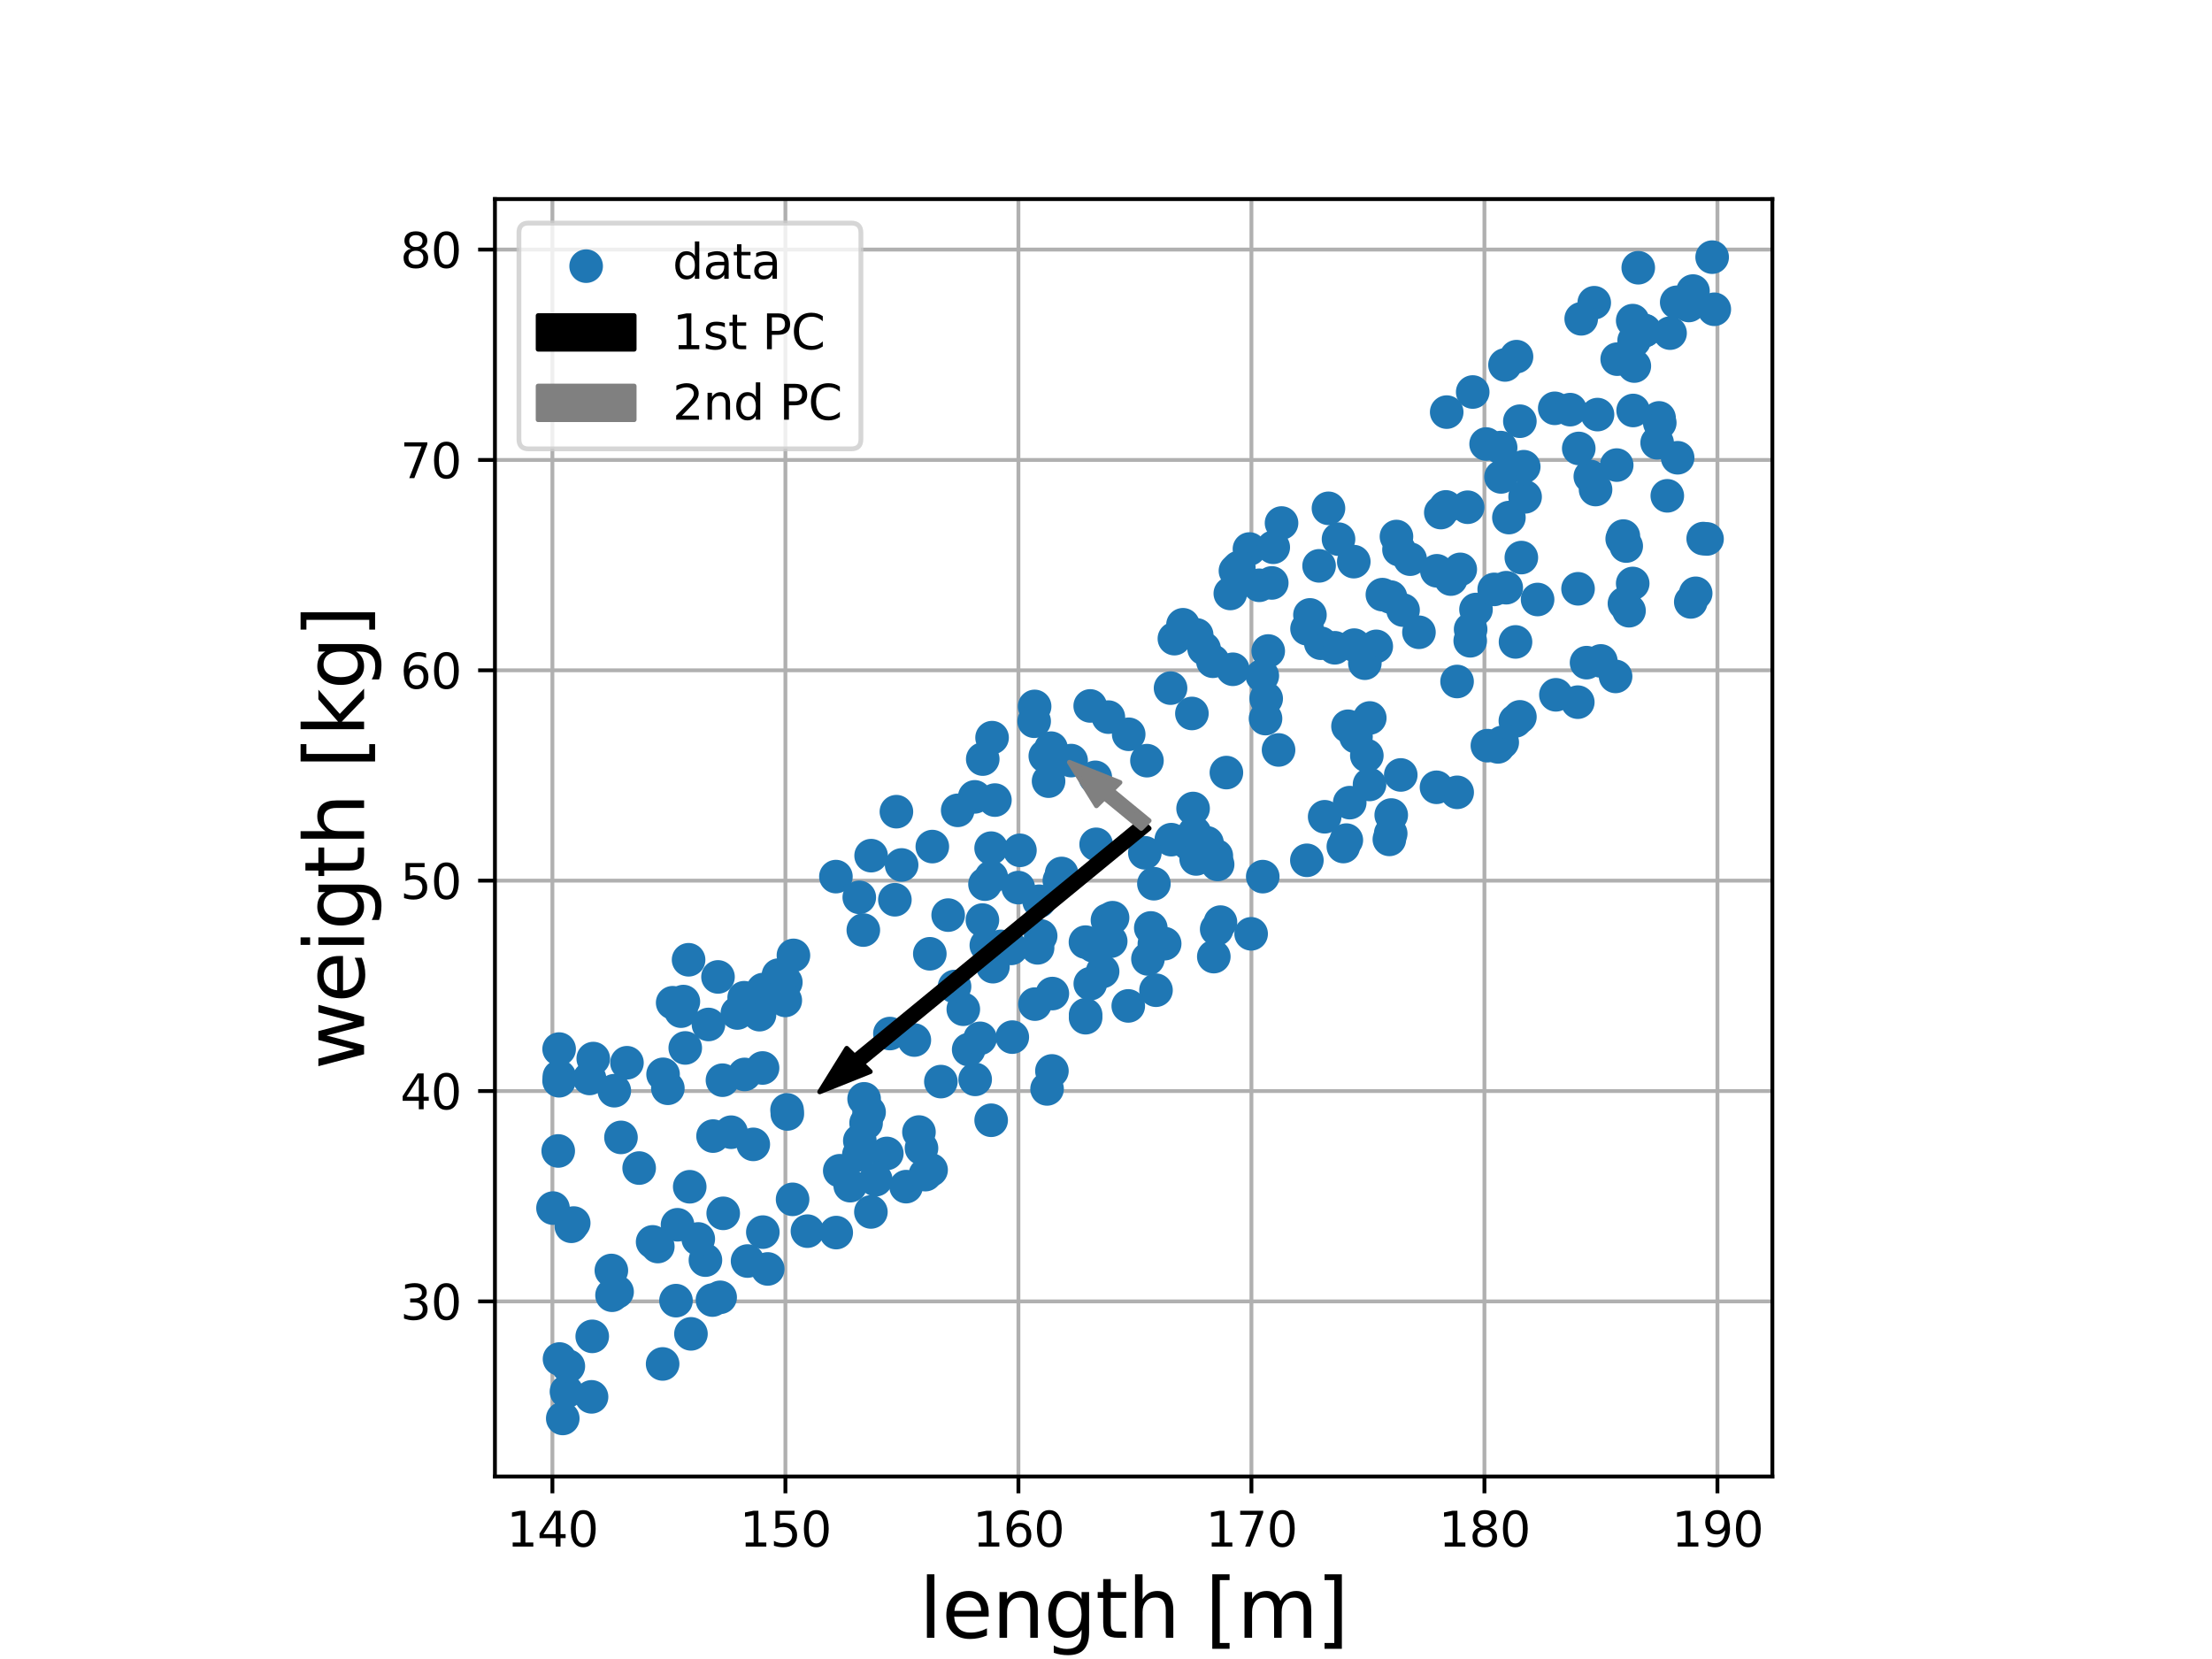 <?xml version="1.0" encoding="utf-8" standalone="no"?>
<!DOCTYPE svg PUBLIC "-//W3C//DTD SVG 1.1//EN"
  "http://www.w3.org/Graphics/SVG/1.1/DTD/svg11.dtd">
<svg xmlns:xlink="http://www.w3.org/1999/xlink" width="460.8pt" height="345.6pt" viewBox="0 0 460.8 345.6" xmlns="http://www.w3.org/2000/svg" version="1.1">
 <defs>
  <style type="text/css">*{stroke-linejoin: round; stroke-linecap: butt}</style>
 </defs>
 <g id="figure_1">
  <g id="patch_1">
   <path d="M 0 345.6 
L 460.8 345.6 
L 460.8 0 
L 0 0 
z
" style="fill: #ffffff"/>
  </g>
  <g id="axes_1">
   <g id="patch_2">
    <path d="M 103.104 307.584 
L 369.216 307.584 
L 369.216 41.472 
L 103.104 41.472 
z
" style="fill: #ffffff"/>
   </g>
   <g id="matplotlib.axis_1">
    <g id="xtick_1">
     <g id="line2d_1">
      <path d="M 115.075 307.584 
L 115.075 41.472 
" clip-path="url(#p25c19633e4)" style="fill: none; stroke: #b0b0b0; stroke-width: 0.8; stroke-linecap: square"/>
     </g>
     <g id="line2d_2">
      <defs>
       <path id="ma6293b8bf2" d="M 0 0 
L 0 3.5 
" style="stroke: #000000; stroke-width: 0.8"/>
      </defs>
      <g>
       <use xlink:href="#ma6293b8bf2" x="115.075" y="307.584" style="stroke: #000000; stroke-width: 0.8"/>
      </g>
     </g>
     <g id="text_1">
      <!-- 140 -->
      <g transform="translate(105.531 322.182)scale(0.1 -0.1)">
       <defs>
        <path id="DejaVuSans-31" d="M 794 531 
L 1825 531 
L 1825 4091 
L 703 3866 
L 703 4441 
L 1819 4666 
L 2450 4666 
L 2450 531 
L 3481 531 
L 3481 0 
L 794 0 
L 794 531 
z
" transform="scale(0.016)"/>
        <path id="DejaVuSans-34" d="M 2419 4116 
L 825 1625 
L 2419 1625 
L 2419 4116 
z
M 2253 4666 
L 3047 4666 
L 3047 1625 
L 3713 1625 
L 3713 1100 
L 3047 1100 
L 3047 0 
L 2419 0 
L 2419 1100 
L 313 1100 
L 313 1709 
L 2253 4666 
z
" transform="scale(0.016)"/>
        <path id="DejaVuSans-30" d="M 2034 4250 
Q 1547 4250 1301 3770 
Q 1056 3291 1056 2328 
Q 1056 1369 1301 889 
Q 1547 409 2034 409 
Q 2525 409 2770 889 
Q 3016 1369 3016 2328 
Q 3016 3291 2770 3770 
Q 2525 4250 2034 4250 
z
M 2034 4750 
Q 2819 4750 3233 4129 
Q 3647 3509 3647 2328 
Q 3647 1150 3233 529 
Q 2819 -91 2034 -91 
Q 1250 -91 836 529 
Q 422 1150 422 2328 
Q 422 3509 836 4129 
Q 1250 4750 2034 4750 
z
" transform="scale(0.016)"/>
       </defs>
       <use xlink:href="#DejaVuSans-31"/>
       <use xlink:href="#DejaVuSans-34" x="63.623"/>
       <use xlink:href="#DejaVuSans-30" x="127.246"/>
      </g>
     </g>
    </g>
    <g id="xtick_2">
     <g id="line2d_3">
      <path d="M 163.615 307.584 
L 163.615 41.472 
" clip-path="url(#p25c19633e4)" style="fill: none; stroke: #b0b0b0; stroke-width: 0.8; stroke-linecap: square"/>
     </g>
     <g id="line2d_4">
      <g>
       <use xlink:href="#ma6293b8bf2" x="163.615" y="307.584" style="stroke: #000000; stroke-width: 0.8"/>
      </g>
     </g>
     <g id="text_2">
      <!-- 150 -->
      <g transform="translate(154.071 322.182)scale(0.1 -0.1)">
       <defs>
        <path id="DejaVuSans-35" d="M 691 4666 
L 3169 4666 
L 3169 4134 
L 1269 4134 
L 1269 2991 
Q 1406 3038 1543 3061 
Q 1681 3084 1819 3084 
Q 2600 3084 3056 2656 
Q 3513 2228 3513 1497 
Q 3513 744 3044 326 
Q 2575 -91 1722 -91 
Q 1428 -91 1123 -41 
Q 819 9 494 109 
L 494 744 
Q 775 591 1075 516 
Q 1375 441 1709 441 
Q 2250 441 2565 725 
Q 2881 1009 2881 1497 
Q 2881 1984 2565 2268 
Q 2250 2553 1709 2553 
Q 1456 2553 1204 2497 
Q 953 2441 691 2322 
L 691 4666 
z
" transform="scale(0.016)"/>
       </defs>
       <use xlink:href="#DejaVuSans-31"/>
       <use xlink:href="#DejaVuSans-35" x="63.623"/>
       <use xlink:href="#DejaVuSans-30" x="127.246"/>
      </g>
     </g>
    </g>
    <g id="xtick_3">
     <g id="line2d_5">
      <path d="M 212.154 307.584 
L 212.154 41.472 
" clip-path="url(#p25c19633e4)" style="fill: none; stroke: #b0b0b0; stroke-width: 0.8; stroke-linecap: square"/>
     </g>
     <g id="line2d_6">
      <g>
       <use xlink:href="#ma6293b8bf2" x="212.154" y="307.584" style="stroke: #000000; stroke-width: 0.8"/>
      </g>
     </g>
     <g id="text_3">
      <!-- 160 -->
      <g transform="translate(202.611 322.182)scale(0.1 -0.1)">
       <defs>
        <path id="DejaVuSans-36" d="M 2113 2584 
Q 1688 2584 1439 2293 
Q 1191 2003 1191 1497 
Q 1191 994 1439 701 
Q 1688 409 2113 409 
Q 2538 409 2786 701 
Q 3034 994 3034 1497 
Q 3034 2003 2786 2293 
Q 2538 2584 2113 2584 
z
M 3366 4563 
L 3366 3988 
Q 3128 4100 2886 4159 
Q 2644 4219 2406 4219 
Q 1781 4219 1451 3797 
Q 1122 3375 1075 2522 
Q 1259 2794 1537 2939 
Q 1816 3084 2150 3084 
Q 2853 3084 3261 2657 
Q 3669 2231 3669 1497 
Q 3669 778 3244 343 
Q 2819 -91 2113 -91 
Q 1303 -91 875 529 
Q 447 1150 447 2328 
Q 447 3434 972 4092 
Q 1497 4750 2381 4750 
Q 2619 4750 2861 4703 
Q 3103 4656 3366 4563 
z
" transform="scale(0.016)"/>
       </defs>
       <use xlink:href="#DejaVuSans-31"/>
       <use xlink:href="#DejaVuSans-36" x="63.623"/>
       <use xlink:href="#DejaVuSans-30" x="127.246"/>
      </g>
     </g>
    </g>
    <g id="xtick_4">
     <g id="line2d_7">
      <path d="M 260.694 307.584 
L 260.694 41.472 
" clip-path="url(#p25c19633e4)" style="fill: none; stroke: #b0b0b0; stroke-width: 0.8; stroke-linecap: square"/>
     </g>
     <g id="line2d_8">
      <g>
       <use xlink:href="#ma6293b8bf2" x="260.694" y="307.584" style="stroke: #000000; stroke-width: 0.8"/>
      </g>
     </g>
     <g id="text_4">
      <!-- 170 -->
      <g transform="translate(251.15 322.182)scale(0.1 -0.1)">
       <defs>
        <path id="DejaVuSans-37" d="M 525 4666 
L 3525 4666 
L 3525 4397 
L 1831 0 
L 1172 0 
L 2766 4134 
L 525 4134 
L 525 4666 
z
" transform="scale(0.016)"/>
       </defs>
       <use xlink:href="#DejaVuSans-31"/>
       <use xlink:href="#DejaVuSans-37" x="63.623"/>
       <use xlink:href="#DejaVuSans-30" x="127.246"/>
      </g>
     </g>
    </g>
    <g id="xtick_5">
     <g id="line2d_9">
      <path d="M 309.234 307.584 
L 309.234 41.472 
" clip-path="url(#p25c19633e4)" style="fill: none; stroke: #b0b0b0; stroke-width: 0.8; stroke-linecap: square"/>
     </g>
     <g id="line2d_10">
      <g>
       <use xlink:href="#ma6293b8bf2" x="309.234" y="307.584" style="stroke: #000000; stroke-width: 0.8"/>
      </g>
     </g>
     <g id="text_5">
      <!-- 180 -->
      <g transform="translate(299.69 322.182)scale(0.1 -0.1)">
       <defs>
        <path id="DejaVuSans-38" d="M 2034 2216 
Q 1584 2216 1326 1975 
Q 1069 1734 1069 1313 
Q 1069 891 1326 650 
Q 1584 409 2034 409 
Q 2484 409 2743 651 
Q 3003 894 3003 1313 
Q 3003 1734 2745 1975 
Q 2488 2216 2034 2216 
z
M 1403 2484 
Q 997 2584 770 2862 
Q 544 3141 544 3541 
Q 544 4100 942 4425 
Q 1341 4750 2034 4750 
Q 2731 4750 3128 4425 
Q 3525 4100 3525 3541 
Q 3525 3141 3298 2862 
Q 3072 2584 2669 2484 
Q 3125 2378 3379 2068 
Q 3634 1759 3634 1313 
Q 3634 634 3220 271 
Q 2806 -91 2034 -91 
Q 1263 -91 848 271 
Q 434 634 434 1313 
Q 434 1759 690 2068 
Q 947 2378 1403 2484 
z
M 1172 3481 
Q 1172 3119 1398 2916 
Q 1625 2713 2034 2713 
Q 2441 2713 2670 2916 
Q 2900 3119 2900 3481 
Q 2900 3844 2670 4047 
Q 2441 4250 2034 4250 
Q 1625 4250 1398 4047 
Q 1172 3844 1172 3481 
z
" transform="scale(0.016)"/>
       </defs>
       <use xlink:href="#DejaVuSans-31"/>
       <use xlink:href="#DejaVuSans-38" x="63.623"/>
       <use xlink:href="#DejaVuSans-30" x="127.246"/>
      </g>
     </g>
    </g>
    <g id="xtick_6">
     <g id="line2d_11">
      <path d="M 357.774 307.584 
L 357.774 41.472 
" clip-path="url(#p25c19633e4)" style="fill: none; stroke: #b0b0b0; stroke-width: 0.8; stroke-linecap: square"/>
     </g>
     <g id="line2d_12">
      <g>
       <use xlink:href="#ma6293b8bf2" x="357.774" y="307.584" style="stroke: #000000; stroke-width: 0.8"/>
      </g>
     </g>
     <g id="text_6">
      <!-- 190 -->
      <g transform="translate(348.23 322.182)scale(0.1 -0.1)">
       <defs>
        <path id="DejaVuSans-39" d="M 703 97 
L 703 672 
Q 941 559 1184 500 
Q 1428 441 1663 441 
Q 2288 441 2617 861 
Q 2947 1281 2994 2138 
Q 2813 1869 2534 1725 
Q 2256 1581 1919 1581 
Q 1219 1581 811 2004 
Q 403 2428 403 3163 
Q 403 3881 828 4315 
Q 1253 4750 1959 4750 
Q 2769 4750 3195 4129 
Q 3622 3509 3622 2328 
Q 3622 1225 3098 567 
Q 2575 -91 1691 -91 
Q 1453 -91 1209 -44 
Q 966 3 703 97 
z
M 1959 2075 
Q 2384 2075 2632 2365 
Q 2881 2656 2881 3163 
Q 2881 3666 2632 3958 
Q 2384 4250 1959 4250 
Q 1534 4250 1286 3958 
Q 1038 3666 1038 3163 
Q 1038 2656 1286 2365 
Q 1534 2075 1959 2075 
z
" transform="scale(0.016)"/>
       </defs>
       <use xlink:href="#DejaVuSans-31"/>
       <use xlink:href="#DejaVuSans-39" x="63.623"/>
       <use xlink:href="#DejaVuSans-30" x="127.246"/>
      </g>
     </g>
    </g>
    <g id="text_7">
     <!-- length [m] -->
     <g transform="translate(191.453 341.179)scale(0.17 -0.17)">
      <defs>
       <path id="DejaVuSans-6c" d="M 603 4863 
L 1178 4863 
L 1178 0 
L 603 0 
L 603 4863 
z
" transform="scale(0.016)"/>
       <path id="DejaVuSans-65" d="M 3597 1894 
L 3597 1613 
L 953 1613 
Q 991 1019 1311 708 
Q 1631 397 2203 397 
Q 2534 397 2845 478 
Q 3156 559 3463 722 
L 3463 178 
Q 3153 47 2828 -22 
Q 2503 -91 2169 -91 
Q 1331 -91 842 396 
Q 353 884 353 1716 
Q 353 2575 817 3079 
Q 1281 3584 2069 3584 
Q 2775 3584 3186 3129 
Q 3597 2675 3597 1894 
z
M 3022 2063 
Q 3016 2534 2758 2815 
Q 2500 3097 2075 3097 
Q 1594 3097 1305 2825 
Q 1016 2553 972 2059 
L 3022 2063 
z
" transform="scale(0.016)"/>
       <path id="DejaVuSans-6e" d="M 3513 2113 
L 3513 0 
L 2938 0 
L 2938 2094 
Q 2938 2591 2744 2837 
Q 2550 3084 2163 3084 
Q 1697 3084 1428 2787 
Q 1159 2491 1159 1978 
L 1159 0 
L 581 0 
L 581 3500 
L 1159 3500 
L 1159 2956 
Q 1366 3272 1645 3428 
Q 1925 3584 2291 3584 
Q 2894 3584 3203 3211 
Q 3513 2838 3513 2113 
z
" transform="scale(0.016)"/>
       <path id="DejaVuSans-67" d="M 2906 1791 
Q 2906 2416 2648 2759 
Q 2391 3103 1925 3103 
Q 1463 3103 1205 2759 
Q 947 2416 947 1791 
Q 947 1169 1205 825 
Q 1463 481 1925 481 
Q 2391 481 2648 825 
Q 2906 1169 2906 1791 
z
M 3481 434 
Q 3481 -459 3084 -895 
Q 2688 -1331 1869 -1331 
Q 1566 -1331 1297 -1286 
Q 1028 -1241 775 -1147 
L 775 -588 
Q 1028 -725 1275 -790 
Q 1522 -856 1778 -856 
Q 2344 -856 2625 -561 
Q 2906 -266 2906 331 
L 2906 616 
Q 2728 306 2450 153 
Q 2172 0 1784 0 
Q 1141 0 747 490 
Q 353 981 353 1791 
Q 353 2603 747 3093 
Q 1141 3584 1784 3584 
Q 2172 3584 2450 3431 
Q 2728 3278 2906 2969 
L 2906 3500 
L 3481 3500 
L 3481 434 
z
" transform="scale(0.016)"/>
       <path id="DejaVuSans-74" d="M 1172 4494 
L 1172 3500 
L 2356 3500 
L 2356 3053 
L 1172 3053 
L 1172 1153 
Q 1172 725 1289 603 
Q 1406 481 1766 481 
L 2356 481 
L 2356 0 
L 1766 0 
Q 1100 0 847 248 
Q 594 497 594 1153 
L 594 3053 
L 172 3053 
L 172 3500 
L 594 3500 
L 594 4494 
L 1172 4494 
z
" transform="scale(0.016)"/>
       <path id="DejaVuSans-68" d="M 3513 2113 
L 3513 0 
L 2938 0 
L 2938 2094 
Q 2938 2591 2744 2837 
Q 2550 3084 2163 3084 
Q 1697 3084 1428 2787 
Q 1159 2491 1159 1978 
L 1159 0 
L 581 0 
L 581 4863 
L 1159 4863 
L 1159 2956 
Q 1366 3272 1645 3428 
Q 1925 3584 2291 3584 
Q 2894 3584 3203 3211 
Q 3513 2838 3513 2113 
z
" transform="scale(0.016)"/>
       <path id="DejaVuSans-20" transform="scale(0.016)"/>
       <path id="DejaVuSans-5b" d="M 550 4863 
L 1875 4863 
L 1875 4416 
L 1125 4416 
L 1125 -397 
L 1875 -397 
L 1875 -844 
L 550 -844 
L 550 4863 
z
" transform="scale(0.016)"/>
       <path id="DejaVuSans-6d" d="M 3328 2828 
Q 3544 3216 3844 3400 
Q 4144 3584 4550 3584 
Q 5097 3584 5394 3201 
Q 5691 2819 5691 2113 
L 5691 0 
L 5113 0 
L 5113 2094 
Q 5113 2597 4934 2840 
Q 4756 3084 4391 3084 
Q 3944 3084 3684 2787 
Q 3425 2491 3425 1978 
L 3425 0 
L 2847 0 
L 2847 2094 
Q 2847 2600 2669 2842 
Q 2491 3084 2119 3084 
Q 1678 3084 1418 2786 
Q 1159 2488 1159 1978 
L 1159 0 
L 581 0 
L 581 3500 
L 1159 3500 
L 1159 2956 
Q 1356 3278 1631 3431 
Q 1906 3584 2284 3584 
Q 2666 3584 2933 3390 
Q 3200 3197 3328 2828 
z
" transform="scale(0.016)"/>
       <path id="DejaVuSans-5d" d="M 1947 4863 
L 1947 -844 
L 622 -844 
L 622 -397 
L 1369 -397 
L 1369 4416 
L 622 4416 
L 622 4863 
L 1947 4863 
z
" transform="scale(0.016)"/>
      </defs>
      <use xlink:href="#DejaVuSans-6c"/>
      <use xlink:href="#DejaVuSans-65" x="27.783"/>
      <use xlink:href="#DejaVuSans-6e" x="89.307"/>
      <use xlink:href="#DejaVuSans-67" x="152.686"/>
      <use xlink:href="#DejaVuSans-74" x="216.162"/>
      <use xlink:href="#DejaVuSans-68" x="255.371"/>
      <use xlink:href="#DejaVuSans-20" x="318.75"/>
      <use xlink:href="#DejaVuSans-5b" x="350.537"/>
      <use xlink:href="#DejaVuSans-6d" x="389.551"/>
      <use xlink:href="#DejaVuSans-5d" x="486.963"/>
     </g>
    </g>
   </g>
   <g id="matplotlib.axis_2">
    <g id="ytick_1">
     <g id="line2d_13">
      <path d="M 103.104 271.102 
L 369.216 271.102 
" clip-path="url(#p25c19633e4)" style="fill: none; stroke: #b0b0b0; stroke-width: 0.8; stroke-linecap: square"/>
     </g>
     <g id="line2d_14">
      <defs>
       <path id="mc1b9a3dc26" d="M 0 0 
L -3.5 0 
" style="stroke: #000000; stroke-width: 0.8"/>
      </defs>
      <g>
       <use xlink:href="#mc1b9a3dc26" x="103.104" y="271.102" style="stroke: #000000; stroke-width: 0.8"/>
      </g>
     </g>
     <g id="text_8">
      <!-- 30 -->
      <g transform="translate(83.379 274.901)scale(0.1 -0.1)">
       <defs>
        <path id="DejaVuSans-33" d="M 2597 2516 
Q 3050 2419 3304 2112 
Q 3559 1806 3559 1356 
Q 3559 666 3084 287 
Q 2609 -91 1734 -91 
Q 1441 -91 1130 -33 
Q 819 25 488 141 
L 488 750 
Q 750 597 1062 519 
Q 1375 441 1716 441 
Q 2309 441 2620 675 
Q 2931 909 2931 1356 
Q 2931 1769 2642 2001 
Q 2353 2234 1838 2234 
L 1294 2234 
L 1294 2753 
L 1863 2753 
Q 2328 2753 2575 2939 
Q 2822 3125 2822 3475 
Q 2822 3834 2567 4026 
Q 2313 4219 1838 4219 
Q 1578 4219 1281 4162 
Q 984 4106 628 3988 
L 628 4550 
Q 988 4650 1302 4700 
Q 1616 4750 1894 4750 
Q 2613 4750 3031 4423 
Q 3450 4097 3450 3541 
Q 3450 3153 3228 2886 
Q 3006 2619 2597 2516 
z
" transform="scale(0.016)"/>
       </defs>
       <use xlink:href="#DejaVuSans-33"/>
       <use xlink:href="#DejaVuSans-30" x="63.623"/>
      </g>
     </g>
    </g>
    <g id="ytick_2">
     <g id="line2d_15">
      <path d="M 103.104 227.28 
L 369.216 227.28 
" clip-path="url(#p25c19633e4)" style="fill: none; stroke: #b0b0b0; stroke-width: 0.8; stroke-linecap: square"/>
     </g>
     <g id="line2d_16">
      <g>
       <use xlink:href="#mc1b9a3dc26" x="103.104" y="227.28" style="stroke: #000000; stroke-width: 0.8"/>
      </g>
     </g>
     <g id="text_9">
      <!-- 40 -->
      <g transform="translate(83.379 231.079)scale(0.1 -0.1)">
       <use xlink:href="#DejaVuSans-34"/>
       <use xlink:href="#DejaVuSans-30" x="63.623"/>
      </g>
     </g>
    </g>
    <g id="ytick_3">
     <g id="line2d_17">
      <path d="M 103.104 183.457 
L 369.216 183.457 
" clip-path="url(#p25c19633e4)" style="fill: none; stroke: #b0b0b0; stroke-width: 0.8; stroke-linecap: square"/>
     </g>
     <g id="line2d_18">
      <g>
       <use xlink:href="#mc1b9a3dc26" x="103.104" y="183.457" style="stroke: #000000; stroke-width: 0.8"/>
      </g>
     </g>
     <g id="text_10">
      <!-- 50 -->
      <g transform="translate(83.379 187.256)scale(0.1 -0.1)">
       <use xlink:href="#DejaVuSans-35"/>
       <use xlink:href="#DejaVuSans-30" x="63.623"/>
      </g>
     </g>
    </g>
    <g id="ytick_4">
     <g id="line2d_19">
      <path d="M 103.104 139.635 
L 369.216 139.635 
" clip-path="url(#p25c19633e4)" style="fill: none; stroke: #b0b0b0; stroke-width: 0.8; stroke-linecap: square"/>
     </g>
     <g id="line2d_20">
      <g>
       <use xlink:href="#mc1b9a3dc26" x="103.104" y="139.635" style="stroke: #000000; stroke-width: 0.8"/>
      </g>
     </g>
     <g id="text_11">
      <!-- 60 -->
      <g transform="translate(83.379 143.434)scale(0.1 -0.1)">
       <use xlink:href="#DejaVuSans-36"/>
       <use xlink:href="#DejaVuSans-30" x="63.623"/>
      </g>
     </g>
    </g>
    <g id="ytick_5">
     <g id="line2d_21">
      <path d="M 103.104 95.812 
L 369.216 95.812 
" clip-path="url(#p25c19633e4)" style="fill: none; stroke: #b0b0b0; stroke-width: 0.8; stroke-linecap: square"/>
     </g>
     <g id="line2d_22">
      <g>
       <use xlink:href="#mc1b9a3dc26" x="103.104" y="95.812" style="stroke: #000000; stroke-width: 0.8"/>
      </g>
     </g>
     <g id="text_12">
      <!-- 70 -->
      <g transform="translate(83.379 99.611)scale(0.1 -0.1)">
       <use xlink:href="#DejaVuSans-37"/>
       <use xlink:href="#DejaVuSans-30" x="63.623"/>
      </g>
     </g>
    </g>
    <g id="ytick_6">
     <g id="line2d_23">
      <path d="M 103.104 51.99 
L 369.216 51.99 
" clip-path="url(#p25c19633e4)" style="fill: none; stroke: #b0b0b0; stroke-width: 0.8; stroke-linecap: square"/>
     </g>
     <g id="line2d_24">
      <g>
       <use xlink:href="#mc1b9a3dc26" x="103.104" y="51.99" style="stroke: #000000; stroke-width: 0.8"/>
      </g>
     </g>
     <g id="text_13">
      <!-- 80 -->
      <g transform="translate(83.379 55.789)scale(0.1 -0.1)">
       <use xlink:href="#DejaVuSans-38"/>
       <use xlink:href="#DejaVuSans-30" x="63.623"/>
      </g>
     </g>
    </g>
    <g id="text_14">
     <!-- weigth [kg] -->
     <g transform="translate(75.844 222.839)rotate(-90)scale(0.17 -0.17)">
      <defs>
       <path id="DejaVuSans-77" d="M 269 3500 
L 844 3500 
L 1563 769 
L 2278 3500 
L 2956 3500 
L 3675 769 
L 4391 3500 
L 4966 3500 
L 4050 0 
L 3372 0 
L 2619 2869 
L 1863 0 
L 1184 0 
L 269 3500 
z
" transform="scale(0.016)"/>
       <path id="DejaVuSans-69" d="M 603 3500 
L 1178 3500 
L 1178 0 
L 603 0 
L 603 3500 
z
M 603 4863 
L 1178 4863 
L 1178 4134 
L 603 4134 
L 603 4863 
z
" transform="scale(0.016)"/>
       <path id="DejaVuSans-6b" d="M 581 4863 
L 1159 4863 
L 1159 1991 
L 2875 3500 
L 3609 3500 
L 1753 1863 
L 3688 0 
L 2938 0 
L 1159 1709 
L 1159 0 
L 581 0 
L 581 4863 
z
" transform="scale(0.016)"/>
      </defs>
      <use xlink:href="#DejaVuSans-77"/>
      <use xlink:href="#DejaVuSans-65" x="81.787"/>
      <use xlink:href="#DejaVuSans-69" x="143.311"/>
      <use xlink:href="#DejaVuSans-67" x="171.094"/>
      <use xlink:href="#DejaVuSans-74" x="234.57"/>
      <use xlink:href="#DejaVuSans-68" x="273.779"/>
      <use xlink:href="#DejaVuSans-20" x="337.158"/>
      <use xlink:href="#DejaVuSans-5b" x="368.945"/>
      <use xlink:href="#DejaVuSans-6b" x="407.959"/>
      <use xlink:href="#DejaVuSans-67" x="465.869"/>
      <use xlink:href="#DejaVuSans-5d" x="529.346"/>
     </g>
    </g>
   </g>
   <g id="PathCollection_1">
    <defs>
     <path id="mfa28fe533d" d="M 0 3 
C 0.796 3 1.559 2.684 2.121 2.121 
C 2.684 1.559 3 0.796 3 0 
C 3 -0.796 2.684 -1.559 2.121 -2.121 
C 1.559 -2.684 0.796 -3 0 -3 
C -0.796 -3 -1.559 -2.684 -2.121 -2.121 
C -2.684 -1.559 -3 -0.796 -3 0 
C -3 0.796 -2.684 1.559 -2.121 2.121 
C -1.559 2.684 -0.796 3 0 3 
z
" style="stroke: #1f77b4"/>
    </defs>
    <g clip-path="url(#p25c19633e4)">
     <use xlink:href="#mfa28fe533d" x="315.679" y="150.183" style="fill: #1f77b4; stroke: #1f77b4"/>
     <use xlink:href="#mfa28fe533d" x="191.964" y="239.197" style="fill: #1f77b4; stroke: #1f77b4"/>
     <use xlink:href="#mfa28fe533d" x="328.682" y="146.274" style="fill: #1f77b4; stroke: #1f77b4"/>
     <use xlink:href="#mfa28fe533d" x="290.909" y="111.77" style="fill: #1f77b4; stroke: #1f77b4"/>
     <use xlink:href="#mfa28fe533d" x="186.738" y="169.089" style="fill: #1f77b4; stroke: #1f77b4"/>
     <use xlink:href="#mfa28fe533d" x="324.123" y="144.743" style="fill: #1f77b4; stroke: #1f77b4"/>
     <use xlink:href="#mfa28fe533d" x="353.243" y="123.597" style="fill: #1f77b4; stroke: #1f77b4"/>
     <use xlink:href="#mfa28fe533d" x="345.213" y="92.232" style="fill: #1f77b4; stroke: #1f77b4"/>
     <use xlink:href="#mfa28fe533d" x="260.283" y="114.37" style="fill: #1f77b4; stroke: #1f77b4"/>
     <use xlink:href="#mfa28fe533d" x="282.478" y="153.477" style="fill: #1f77b4; stroke: #1f77b4"/>
     <use xlink:href="#mfa28fe533d" x="302.239" y="120.632" style="fill: #1f77b4; stroke: #1f77b4"/>
     <use xlink:href="#mfa28fe533d" x="206.468" y="176.688" style="fill: #1f77b4; stroke: #1f77b4"/>
     <use xlink:href="#mfa28fe533d" x="291.436" y="114.496" style="fill: #1f77b4; stroke: #1f77b4"/>
     <use xlink:href="#mfa28fe533d" x="340.415" y="70.973" style="fill: #1f77b4; stroke: #1f77b4"/>
     <use xlink:href="#mfa28fe533d" x="257.366" y="118.916" style="fill: #1f77b4; stroke: #1f77b4"/>
     <use xlink:href="#mfa28fe533d" x="340.214" y="85.512" style="fill: #1f77b4; stroke: #1f77b4"/>
     <use xlink:href="#mfa28fe533d" x="301.2" y="105.598" style="fill: #1f77b4; stroke: #1f77b4"/>
     <use xlink:href="#mfa28fe533d" x="227.805" y="197.059" style="fill: #1f77b4; stroke: #1f77b4"/>
     <use xlink:href="#mfa28fe533d" x="122.81" y="224.664" style="fill: #1f77b4; stroke: #1f77b4"/>
     <use xlink:href="#mfa28fe533d" x="338.177" y="111.675" style="fill: #1f77b4; stroke: #1f77b4"/>
     <use xlink:href="#mfa28fe533d" x="180.011" y="228.91" style="fill: #1f77b4; stroke: #1f77b4"/>
     <use xlink:href="#mfa28fe533d" x="190.473" y="216.66" style="fill: #1f77b4; stroke: #1f77b4"/>
     <use xlink:href="#mfa28fe533d" x="174.135" y="182.613" style="fill: #1f77b4; stroke: #1f77b4"/>
     <use xlink:href="#mfa28fe533d" x="196" y="225.317" style="fill: #1f77b4; stroke: #1f77b4"/>
     <use xlink:href="#mfa28fe533d" x="137.033" y="259.677" style="fill: #1f77b4; stroke: #1f77b4"/>
     <use xlink:href="#mfa28fe533d" x="200.674" y="210.24" style="fill: #1f77b4; stroke: #1f77b4"/>
     <use xlink:href="#mfa28fe533d" x="123.373" y="278.388" style="fill: #1f77b4; stroke: #1f77b4"/>
     <use xlink:href="#mfa28fe533d" x="345.61" y="87.057" style="fill: #1f77b4; stroke: #1f77b4"/>
     <use xlink:href="#mfa28fe533d" x="218.125" y="226.839" style="fill: #1f77b4; stroke: #1f77b4"/>
     <use xlink:href="#mfa28fe533d" x="226.151" y="212.007" style="fill: #1f77b4; stroke: #1f77b4"/>
     <use xlink:href="#mfa28fe533d" x="133.148" y="243.329" style="fill: #1f77b4; stroke: #1f77b4"/>
     <use xlink:href="#mfa28fe533d" x="328.735" y="122.657" style="fill: #1f77b4; stroke: #1f77b4"/>
     <use xlink:href="#mfa28fe533d" x="328.883" y="93.422" style="fill: #1f77b4; stroke: #1f77b4"/>
     <use xlink:href="#mfa28fe533d" x="139.126" y="226.707" style="fill: #1f77b4; stroke: #1f77b4"/>
     <use xlink:href="#mfa28fe533d" x="141.865" y="210.641" style="fill: #1f77b4; stroke: #1f77b4"/>
     <use xlink:href="#mfa28fe533d" x="332.383" y="101.98" style="fill: #1f77b4; stroke: #1f77b4"/>
     <use xlink:href="#mfa28fe533d" x="289.71" y="173.638" style="fill: #1f77b4; stroke: #1f77b4"/>
     <use xlink:href="#mfa28fe533d" x="164.016" y="232.059" style="fill: #1f77b4; stroke: #1f77b4"/>
     <use xlink:href="#mfa28fe533d" x="332.11" y="63.065" style="fill: #1f77b4; stroke: #1f77b4"/>
     <use xlink:href="#mfa28fe533d" x="179.846" y="193.751" style="fill: #1f77b4; stroke: #1f77b4"/>
     <use xlink:href="#mfa28fe533d" x="306.36" y="131.097" style="fill: #1f77b4; stroke: #1f77b4"/>
     <use xlink:href="#mfa28fe533d" x="158.911" y="256.673" style="fill: #1f77b4; stroke: #1f77b4"/>
     <use xlink:href="#mfa28fe533d" x="229.697" y="202.369" style="fill: #1f77b4; stroke: #1f77b4"/>
     <use xlink:href="#mfa28fe533d" x="252.27" y="178.747" style="fill: #1f77b4; stroke: #1f77b4"/>
     <use xlink:href="#mfa28fe533d" x="282.104" y="134.394" style="fill: #1f77b4; stroke: #1f77b4"/>
     <use xlink:href="#mfa28fe533d" x="163.705" y="204.624" style="fill: #1f77b4; stroke: #1f77b4"/>
     <use xlink:href="#mfa28fe533d" x="153.609" y="211.026" style="fill: #1f77b4; stroke: #1f77b4"/>
     <use xlink:href="#mfa28fe533d" x="338.771" y="113.751" style="fill: #1f77b4; stroke: #1f77b4"/>
     <use xlink:href="#mfa28fe533d" x="307.479" y="126.972" style="fill: #1f77b4; stroke: #1f77b4"/>
     <use xlink:href="#mfa28fe533d" x="143.683" y="247.225" style="fill: #1f77b4; stroke: #1f77b4"/>
     <use xlink:href="#mfa28fe533d" x="155.116" y="223.823" style="fill: #1f77b4; stroke: #1f77b4"/>
     <use xlink:href="#mfa28fe533d" x="336.79" y="96.885" style="fill: #1f77b4; stroke: #1f77b4"/>
     <use xlink:href="#mfa28fe533d" x="323.881" y="85.06" style="fill: #1f77b4; stroke: #1f77b4"/>
     <use xlink:href="#mfa28fe533d" x="320.308" y="124.887" style="fill: #1f77b4; stroke: #1f77b4"/>
     <use xlink:href="#mfa28fe533d" x="295.593" y="131.713" style="fill: #1f77b4; stroke: #1f77b4"/>
     <use xlink:href="#mfa28fe533d" x="289.819" y="169.787" style="fill: #1f77b4; stroke: #1f77b4"/>
     <use xlink:href="#mfa28fe533d" x="194.219" y="176.359" style="fill: #1f77b4; stroke: #1f77b4"/>
     <use xlink:href="#mfa28fe533d" x="254.246" y="192.096" style="fill: #1f77b4; stroke: #1f77b4"/>
     <use xlink:href="#mfa28fe533d" x="333.48" y="137.683" style="fill: #1f77b4; stroke: #1f77b4"/>
     <use xlink:href="#mfa28fe533d" x="247.676" y="175.824" style="fill: #1f77b4; stroke: #1f77b4"/>
     <use xlink:href="#mfa28fe533d" x="329.394" y="66.415" style="fill: #1f77b4; stroke: #1f77b4"/>
     <use xlink:href="#mfa28fe533d" x="146.953" y="262.504" style="fill: #1f77b4; stroke: #1f77b4"/>
     <use xlink:href="#mfa28fe533d" x="155.023" y="207.847" style="fill: #1f77b4; stroke: #1f77b4"/>
     <use xlink:href="#mfa28fe533d" x="340.121" y="66.79" style="fill: #1f77b4; stroke: #1f77b4"/>
     <use xlink:href="#mfa28fe533d" x="184.74" y="240.281" style="fill: #1f77b4; stroke: #1f77b4"/>
     <use xlink:href="#mfa28fe533d" x="293.762" y="116.483" style="fill: #1f77b4; stroke: #1f77b4"/>
     <use xlink:href="#mfa28fe533d" x="266.347" y="156.228" style="fill: #1f77b4; stroke: #1f77b4"/>
     <use xlink:href="#mfa28fe533d" x="303.555" y="165.056" style="fill: #1f77b4; stroke: #1f77b4"/>
     <use xlink:href="#mfa28fe533d" x="352.68" y="60.634" style="fill: #1f77b4; stroke: #1f77b4"/>
     <use xlink:href="#mfa28fe533d" x="239.732" y="193.31" style="fill: #1f77b4; stroke: #1f77b4"/>
     <use xlink:href="#mfa28fe533d" x="193.965" y="243.721" style="fill: #1f77b4; stroke: #1f77b4"/>
     <use xlink:href="#mfa28fe533d" x="312.051" y="155.591" style="fill: #1f77b4; stroke: #1f77b4"/>
     <use xlink:href="#mfa28fe533d" x="349.29" y="62.975" style="fill: #1f77b4; stroke: #1f77b4"/>
     <use xlink:href="#mfa28fe533d" x="206.848" y="201.376" style="fill: #1f77b4; stroke: #1f77b4"/>
     <use xlink:href="#mfa28fe533d" x="206.666" y="153.667" style="fill: #1f77b4; stroke: #1f77b4"/>
     <use xlink:href="#mfa28fe533d" x="330.507" y="138.043" style="fill: #1f77b4; stroke: #1f77b4"/>
     <use xlink:href="#mfa28fe533d" x="219.224" y="206.978" style="fill: #1f77b4; stroke: #1f77b4"/>
     <use xlink:href="#mfa28fe533d" x="248.541" y="168.426" style="fill: #1f77b4; stroke: #1f77b4"/>
     <use xlink:href="#mfa28fe533d" x="262.964" y="140.764" style="fill: #1f77b4; stroke: #1f77b4"/>
     <use xlink:href="#mfa28fe533d" x="238.931" y="158.461" style="fill: #1f77b4; stroke: #1f77b4"/>
     <use xlink:href="#mfa28fe533d" x="287.979" y="123.874" style="fill: #1f77b4; stroke: #1f77b4"/>
     <use xlink:href="#mfa28fe533d" x="155.731" y="262.698" style="fill: #1f77b4; stroke: #1f77b4"/>
     <use xlink:href="#mfa28fe533d" x="116.525" y="224.263" style="fill: #1f77b4; stroke: #1f77b4"/>
     <use xlink:href="#mfa28fe533d" x="312.945" y="154.651" style="fill: #1f77b4; stroke: #1f77b4"/>
     <use xlink:href="#mfa28fe533d" x="263.053" y="182.618" style="fill: #1f77b4; stroke: #1f77b4"/>
     <use xlink:href="#mfa28fe533d" x="357.12" y="64.427" style="fill: #1f77b4; stroke: #1f77b4"/>
     <use xlink:href="#mfa28fe533d" x="142.36" y="208.648" style="fill: #1f77b4; stroke: #1f77b4"/>
     <use xlink:href="#mfa28fe533d" x="243.996" y="174.917" style="fill: #1f77b4; stroke: #1f77b4"/>
     <use xlink:href="#mfa28fe533d" x="205.193" y="184.182" style="fill: #1f77b4; stroke: #1f77b4"/>
     <use xlink:href="#mfa28fe533d" x="116.289" y="239.764" style="fill: #1f77b4; stroke: #1f77b4"/>
     <use xlink:href="#mfa28fe533d" x="116.476" y="218.542" style="fill: #1f77b4; stroke: #1f77b4"/>
     <use xlink:href="#mfa28fe533d" x="217.758" y="157.502" style="fill: #1f77b4; stroke: #1f77b4"/>
     <use xlink:href="#mfa28fe533d" x="228.173" y="161.933" style="fill: #1f77b4; stroke: #1f77b4"/>
     <use xlink:href="#mfa28fe533d" x="349.483" y="95.361" style="fill: #1f77b4; stroke: #1f77b4"/>
     <use xlink:href="#mfa28fe533d" x="279.845" y="176.346" style="fill: #1f77b4; stroke: #1f77b4"/>
     <use xlink:href="#mfa28fe533d" x="317.706" y="103.5" style="fill: #1f77b4; stroke: #1f77b4"/>
     <use xlink:href="#mfa28fe533d" x="228.345" y="175.891" style="fill: #1f77b4; stroke: #1f77b4"/>
     <use xlink:href="#mfa28fe533d" x="210.879" y="216.051" style="fill: #1f77b4; stroke: #1f77b4"/>
     <use xlink:href="#mfa28fe533d" x="331.294" y="99.257" style="fill: #1f77b4; stroke: #1f77b4"/>
     <use xlink:href="#mfa28fe533d" x="163.957" y="231.216" style="fill: #1f77b4; stroke: #1f77b4"/>
     <use xlink:href="#mfa28fe533d" x="341.278" y="55.775" style="fill: #1f77b4; stroke: #1f77b4"/>
     <use xlink:href="#mfa28fe533d" x="185.385" y="215.307" style="fill: #1f77b4; stroke: #1f77b4"/>
     <use xlink:href="#mfa28fe533d" x="292.285" y="127.094" style="fill: #1f77b4; stroke: #1f77b4"/>
     <use xlink:href="#mfa28fe533d" x="303.535" y="141.969" style="fill: #1f77b4; stroke: #1f77b4"/>
     <use xlink:href="#mfa28fe533d" x="299.248" y="164.008" style="fill: #1f77b4; stroke: #1f77b4"/>
     <use xlink:href="#mfa28fe533d" x="158.971" y="206.142" style="fill: #1f77b4; stroke: #1f77b4"/>
     <use xlink:href="#mfa28fe533d" x="140.822" y="270.949" style="fill: #1f77b4; stroke: #1f77b4"/>
     <use xlink:href="#mfa28fe533d" x="116.559" y="283.106" style="fill: #1f77b4; stroke: #1f77b4"/>
     <use xlink:href="#mfa28fe533d" x="138.037" y="284.134" style="fill: #1f77b4; stroke: #1f77b4"/>
     <use xlink:href="#mfa28fe533d" x="338.401" y="125.722" style="fill: #1f77b4; stroke: #1f77b4"/>
     <use xlink:href="#mfa28fe533d" x="340.121" y="121.547" style="fill: #1f77b4; stroke: #1f77b4"/>
     <use xlink:href="#mfa28fe533d" x="258.07" y="118.218" style="fill: #1f77b4; stroke: #1f77b4"/>
     <use xlink:href="#mfa28fe533d" x="116.464" y="225.143" style="fill: #1f77b4; stroke: #1f77b4"/>
     <use xlink:href="#mfa28fe533d" x="186.421" y="187.436" style="fill: #1f77b4; stroke: #1f77b4"/>
     <use xlink:href="#mfa28fe533d" x="252.663" y="137.751" style="fill: #1f77b4; stroke: #1f77b4"/>
     <use xlink:href="#mfa28fe533d" x="289.668" y="124.376" style="fill: #1f77b4; stroke: #1f77b4"/>
     <use xlink:href="#mfa28fe533d" x="255.481" y="160.943" style="fill: #1f77b4; stroke: #1f77b4"/>
     <use xlink:href="#mfa28fe533d" x="181.045" y="231.672" style="fill: #1f77b4; stroke: #1f77b4"/>
     <use xlink:href="#mfa28fe533d" x="282.018" y="117" style="fill: #1f77b4; stroke: #1f77b4"/>
     <use xlink:href="#mfa28fe533d" x="231.382" y="196.077" style="fill: #1f77b4; stroke: #1f77b4"/>
     <use xlink:href="#mfa28fe533d" x="162.165" y="203.138" style="fill: #1f77b4; stroke: #1f77b4"/>
     <use xlink:href="#mfa28fe533d" x="168.204" y="256.47" style="fill: #1f77b4; stroke: #1f77b4"/>
     <use xlink:href="#mfa28fe533d" x="199.506" y="168.808" style="fill: #1f77b4; stroke: #1f77b4"/>
     <use xlink:href="#mfa28fe533d" x="351.813" y="63.639" style="fill: #1f77b4; stroke: #1f77b4"/>
     <use xlink:href="#mfa28fe533d" x="276.744" y="105.895" style="fill: #1f77b4; stroke: #1f77b4"/>
     <use xlink:href="#mfa28fe533d" x="201.795" y="218.652" style="fill: #1f77b4; stroke: #1f77b4"/>
     <use xlink:href="#mfa28fe533d" x="260.633" y="194.532" style="fill: #1f77b4; stroke: #1f77b4"/>
     <use xlink:href="#mfa28fe533d" x="264.931" y="121.435" style="fill: #1f77b4; stroke: #1f77b4"/>
     <use xlink:href="#mfa28fe533d" x="280.467" y="175.012" style="fill: #1f77b4; stroke: #1f77b4"/>
     <use xlink:href="#mfa28fe533d" x="274.789" y="117.878" style="fill: #1f77b4; stroke: #1f77b4"/>
     <use xlink:href="#mfa28fe533d" x="218.956" y="155.857" style="fill: #1f77b4; stroke: #1f77b4"/>
     <use xlink:href="#mfa28fe533d" x="299.323" y="118.908" style="fill: #1f77b4; stroke: #1f77b4"/>
     <use xlink:href="#mfa28fe533d" x="286.699" y="134.649" style="fill: #1f77b4; stroke: #1f77b4"/>
     <use xlink:href="#mfa28fe533d" x="205.471" y="196.923" style="fill: #1f77b4; stroke: #1f77b4"/>
     <use xlink:href="#mfa28fe533d" x="230.893" y="149.39" style="fill: #1f77b4; stroke: #1f77b4"/>
     <use xlink:href="#mfa28fe533d" x="150.02" y="270.257" style="fill: #1f77b4; stroke: #1f77b4"/>
     <use xlink:href="#mfa28fe533d" x="221.15" y="181.96" style="fill: #1f77b4; stroke: #1f77b4"/>
     <use xlink:href="#mfa28fe533d" x="309.852" y="155.335" style="fill: #1f77b4; stroke: #1f77b4"/>
     <use xlink:href="#mfa28fe533d" x="150.658" y="252.761" style="fill: #1f77b4; stroke: #1f77b4"/>
     <use xlink:href="#mfa28fe533d" x="316.616" y="87.746" style="fill: #1f77b4; stroke: #1f77b4"/>
     <use xlink:href="#mfa28fe533d" x="275.147" y="133.993" style="fill: #1f77b4; stroke: #1f77b4"/>
     <use xlink:href="#mfa28fe533d" x="285.298" y="163.414" style="fill: #1f77b4; stroke: #1f77b4"/>
     <use xlink:href="#mfa28fe533d" x="216.471" y="187.751" style="fill: #1f77b4; stroke: #1f77b4"/>
     <use xlink:href="#mfa28fe533d" x="248.296" y="148.628" style="fill: #1f77b4; stroke: #1f77b4"/>
     <use xlink:href="#mfa28fe533d" x="165.11" y="249.843" style="fill: #1f77b4; stroke: #1f77b4"/>
     <use xlink:href="#mfa28fe533d" x="264.195" y="135.617" style="fill: #1f77b4; stroke: #1f77b4"/>
     <use xlink:href="#mfa28fe533d" x="309.585" y="92.495" style="fill: #1f77b4; stroke: #1f77b4"/>
     <use xlink:href="#mfa28fe533d" x="158.855" y="222.481" style="fill: #1f77b4; stroke: #1f77b4"/>
     <use xlink:href="#mfa28fe533d" x="216.788" y="194.966" style="fill: #1f77b4; stroke: #1f77b4"/>
     <use xlink:href="#mfa28fe533d" x="216.15" y="197.453" style="fill: #1f77b4; stroke: #1f77b4"/>
     <use xlink:href="#mfa28fe533d" x="312.611" y="93.24" style="fill: #1f77b4; stroke: #1f77b4"/>
     <use xlink:href="#mfa28fe533d" x="280.812" y="151.294" style="fill: #1f77b4; stroke: #1f77b4"/>
     <use xlink:href="#mfa28fe533d" x="251.443" y="175.577" style="fill: #1f77b4; stroke: #1f77b4"/>
     <use xlink:href="#mfa28fe533d" x="226.155" y="211.398" style="fill: #1f77b4; stroke: #1f77b4"/>
     <use xlink:href="#mfa28fe533d" x="284.323" y="138.158" style="fill: #1f77b4; stroke: #1f77b4"/>
     <use xlink:href="#mfa28fe533d" x="301.376" y="85.85" style="fill: #1f77b4; stroke: #1f77b4"/>
     <use xlink:href="#mfa28fe533d" x="138.131" y="223.801" style="fill: #1f77b4; stroke: #1f77b4"/>
     <use xlink:href="#mfa28fe533d" x="140.129" y="208.891" style="fill: #1f77b4; stroke: #1f77b4"/>
     <use xlink:href="#mfa28fe533d" x="178.912" y="240.56" style="fill: #1f77b4; stroke: #1f77b4"/>
     <use xlink:href="#mfa28fe533d" x="204.723" y="158.13" style="fill: #1f77b4; stroke: #1f77b4"/>
     <use xlink:href="#mfa28fe533d" x="179.003" y="186.931" style="fill: #1f77b4; stroke: #1f77b4"/>
     <use xlink:href="#mfa28fe533d" x="206.507" y="182.713" style="fill: #1f77b4; stroke: #1f77b4"/>
     <use xlink:href="#mfa28fe533d" x="193.698" y="198.692" style="fill: #1f77b4; stroke: #1f77b4"/>
     <use xlink:href="#mfa28fe533d" x="219.134" y="223.093" style="fill: #1f77b4; stroke: #1f77b4"/>
     <use xlink:href="#mfa28fe533d" x="300.146" y="106.78" style="fill: #1f77b4; stroke: #1f77b4"/>
     <use xlink:href="#mfa28fe533d" x="127.497" y="269.821" style="fill: #1f77b4; stroke: #1f77b4"/>
     <use xlink:href="#mfa28fe533d" x="156.922" y="238.394" style="fill: #1f77b4; stroke: #1f77b4"/>
     <use xlink:href="#mfa28fe533d" x="356.671" y="53.568" style="fill: #1f77b4; stroke: #1f77b4"/>
     <use xlink:href="#mfa28fe533d" x="289.429" y="174.86" style="fill: #1f77b4; stroke: #1f77b4"/>
     <use xlink:href="#mfa28fe533d" x="135.954" y="258.706" style="fill: #1f77b4; stroke: #1f77b4"/>
     <use xlink:href="#mfa28fe533d" x="127.357" y="264.665" style="fill: #1f77b4; stroke: #1f77b4"/>
     <use xlink:href="#mfa28fe533d" x="188.761" y="247.2" style="fill: #1f77b4; stroke: #1f77b4"/>
     <use xlink:href="#mfa28fe533d" x="291.803" y="161.437" style="fill: #1f77b4; stroke: #1f77b4"/>
     <use xlink:href="#mfa28fe533d" x="204.652" y="191.667" style="fill: #1f77b4; stroke: #1f77b4"/>
     <use xlink:href="#mfa28fe533d" x="316.623" y="149.336" style="fill: #1f77b4; stroke: #1f77b4"/>
     <use xlink:href="#mfa28fe533d" x="250.835" y="135.127" style="fill: #1f77b4; stroke: #1f77b4"/>
     <use xlink:href="#mfa28fe533d" x="212.471" y="177.137" style="fill: #1f77b4; stroke: #1f77b4"/>
     <use xlink:href="#mfa28fe533d" x="262.316" y="121.929" style="fill: #1f77b4; stroke: #1f77b4"/>
     <use xlink:href="#mfa28fe533d" x="152.298" y="235.859" style="fill: #1f77b4; stroke: #1f77b4"/>
     <use xlink:href="#mfa28fe533d" x="332.792" y="86.367" style="fill: #1f77b4; stroke: #1f77b4"/>
     <use xlink:href="#mfa28fe533d" x="354.806" y="112.198" style="fill: #1f77b4; stroke: #1f77b4"/>
     <use xlink:href="#mfa28fe533d" x="208.492" y="197.149" style="fill: #1f77b4; stroke: #1f77b4"/>
     <use xlink:href="#mfa28fe533d" x="312.684" y="99.349" style="fill: #1f77b4; stroke: #1f77b4"/>
     <use xlink:href="#mfa28fe533d" x="272.245" y="179.219" style="fill: #1f77b4; stroke: #1f77b4"/>
     <use xlink:href="#mfa28fe533d" x="220.682" y="183.442" style="fill: #1f77b4; stroke: #1f77b4"/>
     <use xlink:href="#mfa28fe533d" x="314.332" y="107.821" style="fill: #1f77b4; stroke: #1f77b4"/>
     <use xlink:href="#mfa28fe533d" x="243.848" y="143.348" style="fill: #1f77b4; stroke: #1f77b4"/>
     <use xlink:href="#mfa28fe533d" x="240.477" y="196.651" style="fill: #1f77b4; stroke: #1f77b4"/>
     <use xlink:href="#mfa28fe533d" x="165.288" y="199.024" style="fill: #1f77b4; stroke: #1f77b4"/>
     <use xlink:href="#mfa28fe533d" x="311.269" y="122.783" style="fill: #1f77b4; stroke: #1f77b4"/>
     <use xlink:href="#mfa28fe533d" x="179.116" y="237.638" style="fill: #1f77b4; stroke: #1f77b4"/>
     <use xlink:href="#mfa28fe533d" x="256.824" y="139.422" style="fill: #1f77b4; stroke: #1f77b4"/>
     <use xlink:href="#mfa28fe533d" x="203.146" y="224.855" style="fill: #1f77b4; stroke: #1f77b4"/>
     <use xlink:href="#mfa28fe533d" x="158.219" y="211.375" style="fill: #1f77b4; stroke: #1f77b4"/>
     <use xlink:href="#mfa28fe533d" x="147.589" y="213.417" style="fill: #1f77b4; stroke: #1f77b4"/>
     <use xlink:href="#mfa28fe533d" x="253.384" y="178.281" style="fill: #1f77b4; stroke: #1f77b4"/>
     <use xlink:href="#mfa28fe533d" x="182.442" y="245.753" style="fill: #1f77b4; stroke: #1f77b4"/>
     <use xlink:href="#mfa28fe533d" x="342.601" y="68.849" style="fill: #1f77b4; stroke: #1f77b4"/>
     <use xlink:href="#mfa28fe533d" x="218.436" y="162.728" style="fill: #1f77b4; stroke: #1f77b4"/>
     <use xlink:href="#mfa28fe533d" x="266.968" y="108.956" style="fill: #1f77b4; stroke: #1f77b4"/>
     <use xlink:href="#mfa28fe533d" x="282.06" y="151.954" style="fill: #1f77b4; stroke: #1f77b4"/>
     <use xlink:href="#mfa28fe533d" x="215.6" y="209.173" style="fill: #1f77b4; stroke: #1f77b4"/>
     <use xlink:href="#mfa28fe533d" x="249.176" y="178.933" style="fill: #1f77b4; stroke: #1f77b4"/>
     <use xlink:href="#mfa28fe533d" x="355.606" y="112.27" style="fill: #1f77b4; stroke: #1f77b4"/>
     <use xlink:href="#mfa28fe533d" x="123.585" y="220.521" style="fill: #1f77b4; stroke: #1f77b4"/>
     <use xlink:href="#mfa28fe533d" x="187.824" y="180.186" style="fill: #1f77b4; stroke: #1f77b4"/>
     <use xlink:href="#mfa28fe533d" x="249.291" y="132.267" style="fill: #1f77b4; stroke: #1f77b4"/>
     <use xlink:href="#mfa28fe533d" x="336.893" y="74.818" style="fill: #1f77b4; stroke: #1f77b4"/>
     <use xlink:href="#mfa28fe533d" x="336.558" y="140.911" style="fill: #1f77b4; stroke: #1f77b4"/>
     <use xlink:href="#mfa28fe533d" x="272.28" y="130.984" style="fill: #1f77b4; stroke: #1f77b4"/>
     <use xlink:href="#mfa28fe533d" x="204.173" y="216.305" style="fill: #1f77b4; stroke: #1f77b4"/>
     <use xlink:href="#mfa28fe533d" x="284.736" y="157.399" style="fill: #1f77b4; stroke: #1f77b4"/>
     <use xlink:href="#mfa28fe533d" x="304.198" y="118.611" style="fill: #1f77b4; stroke: #1f77b4"/>
     <use xlink:href="#mfa28fe533d" x="203.053" y="166.004" style="fill: #1f77b4; stroke: #1f77b4"/>
     <use xlink:href="#mfa28fe533d" x="244.648" y="133.042" style="fill: #1f77b4; stroke: #1f77b4"/>
     <use xlink:href="#mfa28fe533d" x="159.935" y="264.344" style="fill: #1f77b4; stroke: #1f77b4"/>
     <use xlink:href="#mfa28fe533d" x="316.924" y="116.154" style="fill: #1f77b4; stroke: #1f77b4"/>
     <use xlink:href="#mfa28fe533d" x="198.849" y="205.509" style="fill: #1f77b4; stroke: #1f77b4"/>
     <use xlink:href="#mfa28fe533d" x="256.298" y="123.63" style="fill: #1f77b4; stroke: #1f77b4"/>
     <use xlink:href="#mfa28fe533d" x="212.124" y="184.904" style="fill: #1f77b4; stroke: #1f77b4"/>
     <use xlink:href="#mfa28fe533d" x="253.655" y="180.077" style="fill: #1f77b4; stroke: #1f77b4"/>
     <use xlink:href="#mfa28fe533d" x="263.771" y="145.532" style="fill: #1f77b4; stroke: #1f77b4"/>
     <use xlink:href="#mfa28fe533d" x="352.22" y="125.388" style="fill: #1f77b4; stroke: #1f77b4"/>
     <use xlink:href="#mfa28fe533d" x="223.136" y="158.445" style="fill: #1f77b4; stroke: #1f77b4"/>
     <use xlink:href="#mfa28fe533d" x="281.174" y="167.205" style="fill: #1f77b4; stroke: #1f77b4"/>
     <use xlink:href="#mfa28fe533d" x="192.768" y="244.697" style="fill: #1f77b4; stroke: #1f77b4"/>
     <use xlink:href="#mfa28fe533d" x="240.38" y="184.093" style="fill: #1f77b4; stroke: #1f77b4"/>
     <use xlink:href="#mfa28fe533d" x="123.229" y="290.99" style="fill: #1f77b4; stroke: #1f77b4"/>
     <use xlink:href="#mfa28fe533d" x="275.952" y="170.147" style="fill: #1f77b4; stroke: #1f77b4"/>
     <use xlink:href="#mfa28fe533d" x="246.434" y="130.151" style="fill: #1f77b4; stroke: #1f77b4"/>
     <use xlink:href="#mfa28fe533d" x="230.707" y="191.69" style="fill: #1f77b4; stroke: #1f77b4"/>
     <use xlink:href="#mfa28fe533d" x="227.13" y="204.922" style="fill: #1f77b4; stroke: #1f77b4"/>
     <use xlink:href="#mfa28fe533d" x="181.424" y="252.471" style="fill: #1f77b4; stroke: #1f77b4"/>
     <use xlink:href="#mfa28fe533d" x="258.092" y="120.313" style="fill: #1f77b4; stroke: #1f77b4"/>
     <use xlink:href="#mfa28fe533d" x="117.234" y="295.488" style="fill: #1f77b4; stroke: #1f77b4"/>
     <use xlink:href="#mfa28fe533d" x="238.494" y="177.65" style="fill: #1f77b4; stroke: #1f77b4"/>
     <use xlink:href="#mfa28fe533d" x="215.531" y="147.16" style="fill: #1f77b4; stroke: #1f77b4"/>
     <use xlink:href="#mfa28fe533d" x="118.004" y="289.895" style="fill: #1f77b4; stroke: #1f77b4"/>
     <use xlink:href="#mfa28fe533d" x="252.859" y="199.279" style="fill: #1f77b4; stroke: #1f77b4"/>
     <use xlink:href="#mfa28fe533d" x="207.26" y="166.672" style="fill: #1f77b4; stroke: #1f77b4"/>
     <use xlink:href="#mfa28fe533d" x="119.017" y="255.459" style="fill: #1f77b4; stroke: #1f77b4"/>
     <use xlink:href="#mfa28fe533d" x="215.434" y="150.247" style="fill: #1f77b4; stroke: #1f77b4"/>
     <use xlink:href="#mfa28fe533d" x="127.971" y="227.213" style="fill: #1f77b4; stroke: #1f77b4"/>
     <use xlink:href="#mfa28fe533d" x="315.918" y="74.298" style="fill: #1f77b4; stroke: #1f77b4"/>
     <use xlink:href="#mfa28fe533d" x="163.591" y="208.402" style="fill: #1f77b4; stroke: #1f77b4"/>
     <use xlink:href="#mfa28fe533d" x="174.202" y="256.77" style="fill: #1f77b4; stroke: #1f77b4"/>
     <use xlink:href="#mfa28fe533d" x="347.329" y="103.289" style="fill: #1f77b4; stroke: #1f77b4"/>
     <use xlink:href="#mfa28fe533d" x="226.122" y="196.263" style="fill: #1f77b4; stroke: #1f77b4"/>
     <use xlink:href="#mfa28fe533d" x="231.769" y="191.175" style="fill: #1f77b4; stroke: #1f77b4"/>
     <use xlink:href="#mfa28fe533d" x="150.502" y="225.024" style="fill: #1f77b4; stroke: #1f77b4"/>
     <use xlink:href="#mfa28fe533d" x="118.395" y="284.609" style="fill: #1f77b4; stroke: #1f77b4"/>
     <use xlink:href="#mfa28fe533d" x="278.066" y="134.945" style="fill: #1f77b4; stroke: #1f77b4"/>
     <use xlink:href="#mfa28fe533d" x="115.2" y="251.668" style="fill: #1f77b4; stroke: #1f77b4"/>
     <use xlink:href="#mfa28fe533d" x="248.837" y="173.465" style="fill: #1f77b4; stroke: #1f77b4"/>
     <use xlink:href="#mfa28fe533d" x="327.091" y="85.338" style="fill: #1f77b4; stroke: #1f77b4"/>
     <use xlink:href="#mfa28fe533d" x="210.662" y="197.572" style="fill: #1f77b4; stroke: #1f77b4"/>
     <use xlink:href="#mfa28fe533d" x="174.936" y="243.89" style="fill: #1f77b4; stroke: #1f77b4"/>
     <use xlink:href="#mfa28fe533d" x="180.42" y="233.957" style="fill: #1f77b4; stroke: #1f77b4"/>
     <use xlink:href="#mfa28fe533d" x="337.935" y="112.255" style="fill: #1f77b4; stroke: #1f77b4"/>
     <use xlink:href="#mfa28fe533d" x="313.778" y="122.43" style="fill: #1f77b4; stroke: #1f77b4"/>
     <use xlink:href="#mfa28fe533d" x="143.938" y="277.867" style="fill: #1f77b4; stroke: #1f77b4"/>
     <use xlink:href="#mfa28fe533d" x="242.624" y="196.581" style="fill: #1f77b4; stroke: #1f77b4"/>
     <use xlink:href="#mfa28fe533d" x="197.52" y="190.633" style="fill: #1f77b4; stroke: #1f77b4"/>
     <use xlink:href="#mfa28fe533d" x="129.361" y="236.942" style="fill: #1f77b4; stroke: #1f77b4"/>
     <use xlink:href="#mfa28fe533d" x="235.039" y="209.549" style="fill: #1f77b4; stroke: #1f77b4"/>
     <use xlink:href="#mfa28fe533d" x="240.816" y="206.282" style="fill: #1f77b4; stroke: #1f77b4"/>
     <use xlink:href="#mfa28fe533d" x="278.84" y="112.316" style="fill: #1f77b4; stroke: #1f77b4"/>
     <use xlink:href="#mfa28fe533d" x="130.606" y="221.39" style="fill: #1f77b4; stroke: #1f77b4"/>
     <use xlink:href="#mfa28fe533d" x="149.573" y="203.511" style="fill: #1f77b4; stroke: #1f77b4"/>
     <use xlink:href="#mfa28fe533d" x="145.463" y="258.097" style="fill: #1f77b4; stroke: #1f77b4"/>
     <use xlink:href="#mfa28fe533d" x="306.275" y="133.489" style="fill: #1f77b4; stroke: #1f77b4"/>
     <use xlink:href="#mfa28fe533d" x="142.752" y="218.306" style="fill: #1f77b4; stroke: #1f77b4"/>
     <use xlink:href="#mfa28fe533d" x="177.113" y="246.998" style="fill: #1f77b4; stroke: #1f77b4"/>
     <use xlink:href="#mfa28fe533d" x="265.24" y="114.008" style="fill: #1f77b4; stroke: #1f77b4"/>
     <use xlink:href="#mfa28fe533d" x="313.52" y="76.026" style="fill: #1f77b4; stroke: #1f77b4"/>
     <use xlink:href="#mfa28fe533d" x="263.632" y="149.696" style="fill: #1f77b4; stroke: #1f77b4"/>
     <use xlink:href="#mfa28fe533d" x="148.541" y="236.668" style="fill: #1f77b4; stroke: #1f77b4"/>
     <use xlink:href="#mfa28fe533d" x="253.458" y="193.568" style="fill: #1f77b4; stroke: #1f77b4"/>
     <use xlink:href="#mfa28fe533d" x="340.461" y="76.254" style="fill: #1f77b4; stroke: #1f77b4"/>
     <use xlink:href="#mfa28fe533d" x="119.515" y="254.786" style="fill: #1f77b4; stroke: #1f77b4"/>
     <use xlink:href="#mfa28fe533d" x="148.416" y="270.826" style="fill: #1f77b4; stroke: #1f77b4"/>
     <use xlink:href="#mfa28fe533d" x="317.424" y="97.227" style="fill: #1f77b4; stroke: #1f77b4"/>
     <use xlink:href="#mfa28fe533d" x="227.111" y="147.059" style="fill: #1f77b4; stroke: #1f77b4"/>
     <use xlink:href="#mfa28fe533d" x="285.35" y="149.568" style="fill: #1f77b4; stroke: #1f77b4"/>
     <use xlink:href="#mfa28fe533d" x="347.905" y="69.397" style="fill: #1f77b4; stroke: #1f77b4"/>
     <use xlink:href="#mfa28fe533d" x="342.591" y="68.894" style="fill: #1f77b4; stroke: #1f77b4"/>
     <use xlink:href="#mfa28fe533d" x="143.445" y="199.939" style="fill: #1f77b4; stroke: #1f77b4"/>
     <use xlink:href="#mfa28fe533d" x="128.551" y="269.121" style="fill: #1f77b4; stroke: #1f77b4"/>
     <use xlink:href="#mfa28fe533d" x="239.137" y="199.764" style="fill: #1f77b4; stroke: #1f77b4"/>
     <use xlink:href="#mfa28fe533d" x="181.471" y="178.249" style="fill: #1f77b4; stroke: #1f77b4"/>
     <use xlink:href="#mfa28fe533d" x="235.129" y="152.965" style="fill: #1f77b4; stroke: #1f77b4"/>
     <use xlink:href="#mfa28fe533d" x="315.711" y="133.724" style="fill: #1f77b4; stroke: #1f77b4"/>
     <use xlink:href="#mfa28fe533d" x="272.885" y="128.097" style="fill: #1f77b4; stroke: #1f77b4"/>
     <use xlink:href="#mfa28fe533d" x="191.435" y="235.828" style="fill: #1f77b4; stroke: #1f77b4"/>
     <use xlink:href="#mfa28fe533d" x="141.14" y="255.143" style="fill: #1f77b4; stroke: #1f77b4"/>
     <use xlink:href="#mfa28fe533d" x="305.74" y="105.667" style="fill: #1f77b4; stroke: #1f77b4"/>
     <use xlink:href="#mfa28fe533d" x="339.356" y="127.224" style="fill: #1f77b4; stroke: #1f77b4"/>
     <use xlink:href="#mfa28fe533d" x="306.793" y="81.664" style="fill: #1f77b4; stroke: #1f77b4"/>
     <use xlink:href="#mfa28fe533d" x="345.76" y="88.075" style="fill: #1f77b4; stroke: #1f77b4"/>
     <use xlink:href="#mfa28fe533d" x="206.476" y="233.369" style="fill: #1f77b4; stroke: #1f77b4"/>
    </g>
   </g>
   <g id="patch_3">
    <path d="M 170.761 227.448 
L 176.391 218.382 
L 178.024 220.003 
L 237.751 170.954 
L 239.384 172.574 
L 179.657 221.624 
L 181.29 223.245 
z
" clip-path="url(#p25c19633e4)" style="stroke: #000000; stroke-linejoin: miter"/>
   </g>
   <g id="patch_4">
    <path d="M 222.78 158.799 
L 233.309 163.003 
L 231.676 164.623 
L 239.384 170.954 
L 237.751 172.574 
L 230.043 166.244 
L 228.41 167.865 
z
" clip-path="url(#p25c19633e4)" style="fill: #808080; stroke: #808080; stroke-linejoin: miter"/>
   </g>
   <g id="patch_5">
    <path d="M 103.104 307.584 
L 103.104 41.472 
" style="fill: none; stroke: #000000; stroke-width: 0.8; stroke-linejoin: miter; stroke-linecap: square"/>
   </g>
   <g id="patch_6">
    <path d="M 369.216 307.584 
L 369.216 41.472 
" style="fill: none; stroke: #000000; stroke-width: 0.8; stroke-linejoin: miter; stroke-linecap: square"/>
   </g>
   <g id="patch_7">
    <path d="M 103.104 307.584 
L 369.216 307.584 
" style="fill: none; stroke: #000000; stroke-width: 0.8; stroke-linejoin: miter; stroke-linecap: square"/>
   </g>
   <g id="patch_8">
    <path d="M 103.104 41.472 
L 369.216 41.472 
" style="fill: none; stroke: #000000; stroke-width: 0.8; stroke-linejoin: miter; stroke-linecap: square"/>
   </g>
   <g id="legend_1">
    <g id="patch_9">
     <path d="M 110.104 93.506 
L 177.343 93.506 
Q 179.343 93.506 179.343 91.506 
L 179.343 48.472 
Q 179.343 46.472 177.343 46.472 
L 110.104 46.472 
Q 108.104 46.472 108.104 48.472 
L 108.104 91.506 
Q 108.104 93.506 110.104 93.506 
z
" style="fill: #ffffff; opacity: 0.8; stroke: #cccccc; stroke-linejoin: miter"/>
    </g>
    <g id="PathCollection_2">
     <g>
      <use xlink:href="#mfa28fe533d" x="122.104" y="55.445" style="fill: #1f77b4; stroke: #1f77b4"/>
     </g>
    </g>
    <g id="text_15">
     <!-- data -->
     <g transform="translate(140.104 58.07)scale(0.1 -0.1)">
      <defs>
       <path id="DejaVuSans-64" d="M 2906 2969 
L 2906 4863 
L 3481 4863 
L 3481 0 
L 2906 0 
L 2906 525 
Q 2725 213 2448 61 
Q 2172 -91 1784 -91 
Q 1150 -91 751 415 
Q 353 922 353 1747 
Q 353 2572 751 3078 
Q 1150 3584 1784 3584 
Q 2172 3584 2448 3432 
Q 2725 3281 2906 2969 
z
M 947 1747 
Q 947 1113 1208 752 
Q 1469 391 1925 391 
Q 2381 391 2643 752 
Q 2906 1113 2906 1747 
Q 2906 2381 2643 2742 
Q 2381 3103 1925 3103 
Q 1469 3103 1208 2742 
Q 947 2381 947 1747 
z
" transform="scale(0.016)"/>
       <path id="DejaVuSans-61" d="M 2194 1759 
Q 1497 1759 1228 1600 
Q 959 1441 959 1056 
Q 959 750 1161 570 
Q 1363 391 1709 391 
Q 2188 391 2477 730 
Q 2766 1069 2766 1631 
L 2766 1759 
L 2194 1759 
z
M 3341 1997 
L 3341 0 
L 2766 0 
L 2766 531 
Q 2569 213 2275 61 
Q 1981 -91 1556 -91 
Q 1019 -91 701 211 
Q 384 513 384 1019 
Q 384 1609 779 1909 
Q 1175 2209 1959 2209 
L 2766 2209 
L 2766 2266 
Q 2766 2663 2505 2880 
Q 2244 3097 1772 3097 
Q 1472 3097 1187 3025 
Q 903 2953 641 2809 
L 641 3341 
Q 956 3463 1253 3523 
Q 1550 3584 1831 3584 
Q 2591 3584 2966 3190 
Q 3341 2797 3341 1997 
z
" transform="scale(0.016)"/>
      </defs>
      <use xlink:href="#DejaVuSans-64"/>
      <use xlink:href="#DejaVuSans-61" x="63.477"/>
      <use xlink:href="#DejaVuSans-74" x="124.756"/>
      <use xlink:href="#DejaVuSans-61" x="163.965"/>
     </g>
    </g>
    <g id="patch_10">
     <path d="M 112.104 72.749 
L 132.104 72.749 
L 132.104 65.749 
L 112.104 65.749 
z
" style="stroke: #000000; stroke-linejoin: miter"/>
    </g>
    <g id="text_16">
     <!-- 1st PC -->
     <g transform="translate(140.104 72.749)scale(0.1 -0.1)">
      <defs>
       <path id="DejaVuSans-73" d="M 2834 3397 
L 2834 2853 
Q 2591 2978 2328 3040 
Q 2066 3103 1784 3103 
Q 1356 3103 1142 2972 
Q 928 2841 928 2578 
Q 928 2378 1081 2264 
Q 1234 2150 1697 2047 
L 1894 2003 
Q 2506 1872 2764 1633 
Q 3022 1394 3022 966 
Q 3022 478 2636 193 
Q 2250 -91 1575 -91 
Q 1294 -91 989 -36 
Q 684 19 347 128 
L 347 722 
Q 666 556 975 473 
Q 1284 391 1588 391 
Q 1994 391 2212 530 
Q 2431 669 2431 922 
Q 2431 1156 2273 1281 
Q 2116 1406 1581 1522 
L 1381 1569 
Q 847 1681 609 1914 
Q 372 2147 372 2553 
Q 372 3047 722 3315 
Q 1072 3584 1716 3584 
Q 2034 3584 2315 3537 
Q 2597 3491 2834 3397 
z
" transform="scale(0.016)"/>
       <path id="DejaVuSans-50" d="M 1259 4147 
L 1259 2394 
L 2053 2394 
Q 2494 2394 2734 2622 
Q 2975 2850 2975 3272 
Q 2975 3691 2734 3919 
Q 2494 4147 2053 4147 
L 1259 4147 
z
M 628 4666 
L 2053 4666 
Q 2838 4666 3239 4311 
Q 3641 3956 3641 3272 
Q 3641 2581 3239 2228 
Q 2838 1875 2053 1875 
L 1259 1875 
L 1259 0 
L 628 0 
L 628 4666 
z
" transform="scale(0.016)"/>
       <path id="DejaVuSans-43" d="M 4122 4306 
L 4122 3641 
Q 3803 3938 3442 4084 
Q 3081 4231 2675 4231 
Q 1875 4231 1450 3742 
Q 1025 3253 1025 2328 
Q 1025 1406 1450 917 
Q 1875 428 2675 428 
Q 3081 428 3442 575 
Q 3803 722 4122 1019 
L 4122 359 
Q 3791 134 3420 21 
Q 3050 -91 2638 -91 
Q 1578 -91 968 557 
Q 359 1206 359 2328 
Q 359 3453 968 4101 
Q 1578 4750 2638 4750 
Q 3056 4750 3426 4639 
Q 3797 4528 4122 4306 
z
" transform="scale(0.016)"/>
      </defs>
      <use xlink:href="#DejaVuSans-31"/>
      <use xlink:href="#DejaVuSans-73" x="63.623"/>
      <use xlink:href="#DejaVuSans-74" x="115.723"/>
      <use xlink:href="#DejaVuSans-20" x="154.932"/>
      <use xlink:href="#DejaVuSans-50" x="186.719"/>
      <use xlink:href="#DejaVuSans-43" x="247.021"/>
     </g>
    </g>
    <g id="patch_11">
     <path d="M 112.104 87.427 
L 132.104 87.427 
L 132.104 80.427 
L 112.104 80.427 
z
" style="fill: #808080; stroke: #808080; stroke-linejoin: miter"/>
    </g>
    <g id="text_17">
     <!-- 2nd PC -->
     <g transform="translate(140.104 87.427)scale(0.1 -0.1)">
      <defs>
       <path id="DejaVuSans-32" d="M 1228 531 
L 3431 531 
L 3431 0 
L 469 0 
L 469 531 
Q 828 903 1448 1529 
Q 2069 2156 2228 2338 
Q 2531 2678 2651 2914 
Q 2772 3150 2772 3378 
Q 2772 3750 2511 3984 
Q 2250 4219 1831 4219 
Q 1534 4219 1204 4116 
Q 875 4013 500 3803 
L 500 4441 
Q 881 4594 1212 4672 
Q 1544 4750 1819 4750 
Q 2544 4750 2975 4387 
Q 3406 4025 3406 3419 
Q 3406 3131 3298 2873 
Q 3191 2616 2906 2266 
Q 2828 2175 2409 1742 
Q 1991 1309 1228 531 
z
" transform="scale(0.016)"/>
      </defs>
      <use xlink:href="#DejaVuSans-32"/>
      <use xlink:href="#DejaVuSans-6e" x="63.623"/>
      <use xlink:href="#DejaVuSans-64" x="127.002"/>
      <use xlink:href="#DejaVuSans-20" x="190.479"/>
      <use xlink:href="#DejaVuSans-50" x="222.266"/>
      <use xlink:href="#DejaVuSans-43" x="282.568"/>
     </g>
    </g>
   </g>
  </g>
 </g>
 <defs>
  <clipPath id="p25c19633e4">
   <rect x="103.104" y="41.472" width="266.112" height="266.112"/>
  </clipPath>
 </defs>
</svg>
